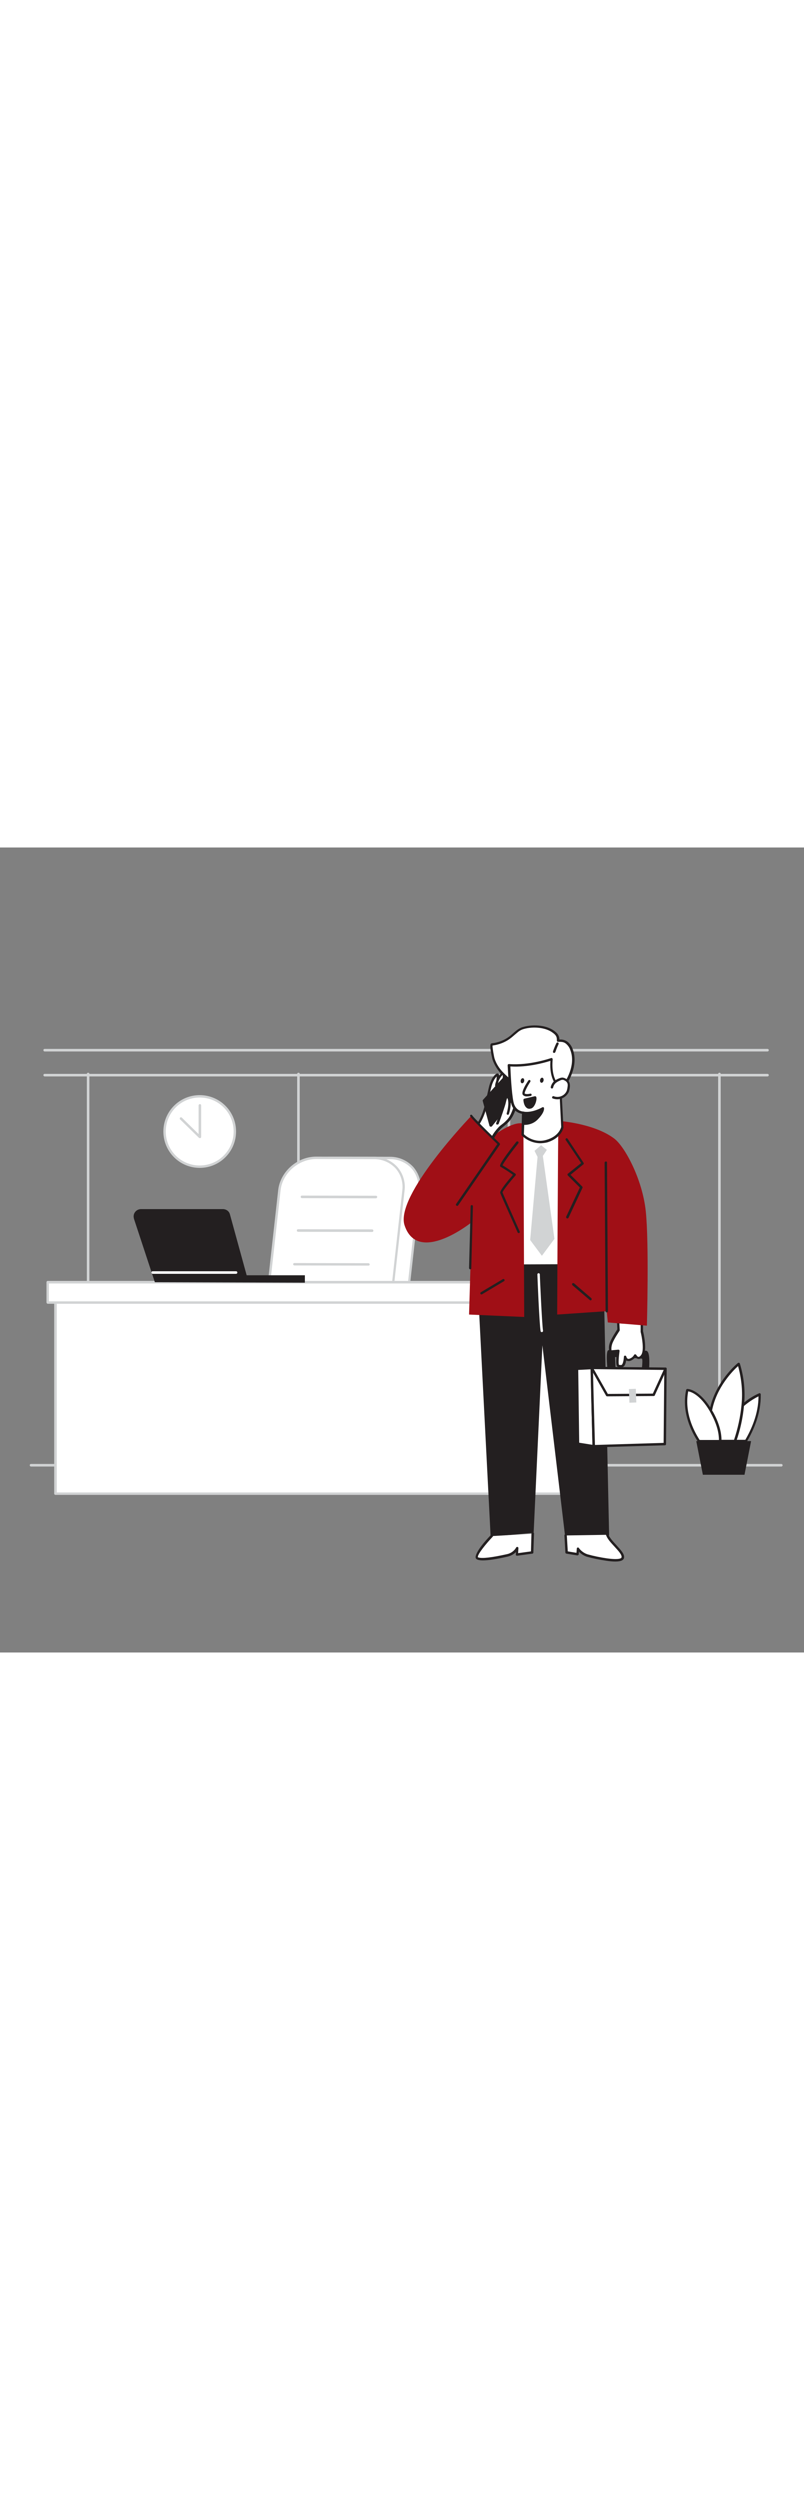 <svg version="1.1" id="Layer_1" xmlns="http://www.w3.org/2000/svg" xmlns:xlink="http://www.w3.org/1999/xlink" x="0px" y="0px" viewBox="0 0 500 500" style="width: 161px;" xml:space="preserve" data-imageid="businessman-66" imageName="Businessman" class="illustrations_image">
<rect x="0" y="0" width="500" height="500" fill="#808080" stroke="none"/>
<style type="text/css">
	.st0_businessman-66{fill:#D1D3D4;}
	.st1_businessman-66{fill:none;}
	.st2_businessman-66{fill:#FFFFFF;}
	.st3_businessman-66{fill:#231F20;}
	.st4_businessman-66{fill:#68E1FD;}
</style>
<g id="background_businessman-66">
	<g id="background-2_businessman-66">
		<path class="st0_businessman-66" d="M54.8,383.2c-0.4,0-0.8-0.3-0.8-0.8V140.7c0-0.4,0.3-0.8,0.8-0.8s0.8,0.3,0.8,0.8v241.7&#10;&#9;&#9;&#9;C55.5,382.8,55.2,383.2,54.8,383.2z"/>
		<path class="st0_businessman-66" d="M185.6,383.2c-0.4,0-0.7-0.3-0.8-0.8V140.7c0-0.4,0.3-0.8,0.8-0.8s0.8,0.3,0.8,0.8v241.7&#10;&#9;&#9;&#9;C186.4,382.8,186.1,383.2,185.6,383.2z"/>
		<path class="st0_businessman-66" d="M316.5,383.2c-0.4,0-0.7-0.3-0.8-0.8V140.7c0-0.4,0.3-0.8,0.8-0.8s0.8,0.3,0.8,0.8v241.7&#10;&#9;&#9;&#9;C317.3,382.8,316.9,383.2,316.5,383.2z"/>
		<path class="st0_businessman-66" d="M447.4,383.2c-0.4,0-0.8-0.3-0.8-0.8V140.7c0-0.4,0.3-0.8,0.8-0.8s0.8,0.3,0.8,0.8v241.7&#10;&#9;&#9;&#9;C448.2,382.8,447.8,383.2,447.4,383.2z"/>
		<path class="st0_businessman-66" d="M477.3,142.2H27.8c-0.4,0-0.8-0.3-0.8-0.8s0.3-0.8,0.8-0.8h449.5c0.4,0,0.8,0.3,0.8,0.8&#10;&#9;&#9;&#9;S477.7,142.2,477.3,142.2z"/>
		<path class="st0_businessman-66" d="M477.3,126.7H27.8c-0.4,0-0.8-0.3-0.8-0.8s0.3-0.8,0.8-0.8h449.5c0.4,0,0.8,0.3,0.8,0.8&#10;&#9;&#9;&#9;S477.7,126.7,477.3,126.7z"/>
		<line class="st1_businessman-66" x1="485.9" y1="383.7" x2="19.3" y2="383.7"/>
		<path class="st0_businessman-66" d="M485.9,384.5H19.3c-0.4,0-0.8-0.3-0.8-0.8s0.3-0.8,0.8-0.8h466.6c0.4,0,0.8,0.3,0.8,0.8&#10;&#9;&#9;&#9;S486.3,384.5,485.9,384.5z"/>
	</g>
	<g id="clock_businessman-66">
		<circle class="st2_businessman-66" cx="124.2" cy="176.4" r="21.9"/>
		<path class="st0_businessman-66" d="M124.2,199c-12.5,0-22.6-10.1-22.6-22.6s10.1-22.6,22.6-22.6c12.5,0,22.6,10.1,22.6,22.6c0,0,0,0,0,0&#10;&#9;&#9;&#9;C146.8,188.9,136.7,199,124.2,199z M124.2,155.3c-11.7,0-21.1,9.4-21.1,21.1c0,11.7,9.4,21.1,21.1,21.1s21.1-9.4,21.1-21.1&#10;&#9;&#9;&#9;c0,0,0,0,0,0C145.3,164.7,135.9,155.3,124.2,155.3L124.2,155.3z"/>
		<polyline class="st2_businessman-66" points="112.5,168.3 124.2,179.7 124.2,160.1 &#9;&#9;"/>
		<path class="st0_businessman-66" d="M124.2,180.5c-0.2,0-0.4-0.1-0.5-0.2L112,168.9c-0.3-0.3-0.3-0.8,0-1.1c0.3-0.3,0.8-0.3,1.1,0l10.4,10.2&#10;&#9;&#9;&#9;v-17.8c0-0.4,0.3-0.8,0.8-0.8s0.8,0.3,0.8,0.8v19.6c0,0.3-0.2,0.6-0.5,0.7C124.4,180.5,124.3,180.5,124.2,180.5z"/>
	</g>
</g>
<g id="office_chair_businessman-66">
	<path class="st2_businessman-66" d="M242.4,192.8l-35.8-0.1c-11.4,0-21.7,9-23,20.1l-12,107.5l77.2,0.1l12-107.5&#10;&#9;&#9;C262.1,201.9,253.8,192.8,242.4,192.8z"/>
	<path class="st0_businessman-66" d="M248.9,321.2L248.9,321.2l-77.2-0.1c-0.2,0-0.4-0.1-0.6-0.2c-0.1-0.2-0.2-0.4-0.2-0.6l12-107.5&#10;&#9;&#9;c1.2-11.5,11.9-20.8,23.6-20.8l0,0l35.8,0.1c5.6-0.1,10.9,2.2,14.7,6.3c3.5,4,5.2,9.4,4.5,14.7l-12,107.5&#10;&#9;&#9;C249.5,320.9,249.2,321.2,248.9,321.2z M172.5,319.6l75.7,0.1l11.9-106.8c0.6-4.9-0.9-9.8-4.1-13.5c-3.5-3.8-8.4-5.9-13.6-5.8l0,0&#10;&#9;&#9;l-35.8-0.1l0,0c-11,0-21,8.7-22.2,19.4L172.5,319.6z"/>
	<path class="st2_businessman-66" d="M232.5,192.8l-35.8-0.1c-11.4,0-21.7,9-22.9,20.1l-12,107.5l77.2,0.1L251,213&#10;&#9;&#9;C252.2,201.9,244,192.8,232.5,192.8z"/>
	<path class="st0_businessman-66" d="M239,321.2L239,321.2l-77.2-0.1c-0.2,0-0.4-0.1-0.6-0.2c-0.1-0.2-0.2-0.4-0.2-0.6l12-107.5&#10;&#9;&#9;c1.3-11.5,11.9-20.8,23.6-20.8l0,0l35.8,0.1c5.6-0.1,10.9,2.2,14.7,6.3c3.5,4,5.2,9.4,4.5,14.7l-12,107.5&#10;&#9;&#9;C239.6,320.9,239.4,321.2,239,321.2z M162.6,319.6l75.7,0.1l11.9-106.8c0.6-4.9-0.9-9.8-4.1-13.5c-3.5-3.8-8.4-5.9-13.6-5.8l0,0&#10;&#9;&#9;l-35.8-0.1l0,0c-11,0-21,8.7-22.2,19.4L162.6,319.6z"/>
	<line class="st1_businessman-66" x1="233.8" y1="217.1" x2="187.8" y2="217"/>
	<path class="st0_businessman-66" d="M233.8,217.9L233.8,217.9l-46-0.1c-0.4,0-0.8-0.3-0.8-0.8s0.3-0.8,0.8-0.8l0,0l46,0.1c0.4,0,0.8,0.3,0.8,0.8&#10;&#9;&#9;C234.5,217.5,234.2,217.9,233.8,217.9C233.8,217.9,233.8,217.9,233.8,217.9z"/>
	<line class="st1_businessman-66" x1="231.4" y1="238" x2="185.5" y2="237.9"/>
	<path class="st0_businessman-66" d="M231.4,238.8L231.4,238.8l-46-0.1c-0.4,0-0.8-0.3-0.8-0.8s0.3-0.8,0.8-0.8l0,0l46,0.1c0.4,0,0.8,0.3,0.8,0.8&#10;&#9;&#9;S231.9,238.8,231.4,238.8L231.4,238.8z"/>
	<line class="st1_businessman-66" x1="229.1" y1="258.9" x2="183.1" y2="258.9"/>
	<path class="st0_businessman-66" d="M229.1,259.7L229.1,259.7l-46-0.1c-0.4,0-0.8-0.3-0.8-0.8c0-0.4,0.3-0.7,0.8-0.7l0,0l46,0.1&#10;&#9;&#9;c0.4,0,0.8,0.3,0.8,0.8S229.5,259.7,229.1,259.7z"/>
</g>
<g id="desk_businessman-66">
	<rect x="34.5" y="280.4" class="st2_businessman-66" width="328.9" height="121"/>
	<path class="st0_businessman-66" d="M363.4,402.1H34.5c-0.4,0-0.8-0.3-0.8-0.8v-121c0-0.4,0.3-0.7,0.8-0.8h328.9c0.4,0,0.8,0.3,0.8,0.8v121&#10;&#9;&#9;C364.2,401.8,363.8,402.1,363.4,402.1C363.4,402.1,363.4,402.1,363.4,402.1z M35.3,400.6h327.4V281.1H35.3L35.3,400.6z"/>
	<rect x="29.7" y="270" class="st2_businessman-66" width="343.1" height="12.6"/>
	<path class="st0_businessman-66" d="M372.8,283.4H29.7c-0.4,0-0.7-0.3-0.8-0.8V270c0-0.4,0.3-0.8,0.8-0.8h343.1c0.4,0,0.8,0.3,0.8,0.8v12.6&#10;&#9;&#9;C373.6,283.1,373.2,283.4,372.8,283.4z M30.4,281.9h341.6v-11.1H30.4L30.4,281.9z"/>
</g>
<g id="character_businessman-66">
	<polygon class="st3_businessman-66" points="297.1,256.1 305.9,427.6 331.1,425.2 336.9,300.3 351.9,426.8 378,426.9 374.4,254.4 &#9;"/>
	<path class="st3_businessman-66" d="M305.9,428.3c-0.2,0-0.4-0.1-0.5-0.2c-0.2-0.1-0.2-0.3-0.3-0.5l-8.8-171.4c0-0.2,0.1-0.4,0.2-0.6&#10;&#9;&#9;c0.1-0.1,0.3-0.2,0.5-0.2l77.3-1.8c0.4,0,0.8,0.3,0.8,0.7c0,0,0,0,0,0l3.7,172.6c0,0.2-0.1,0.4-0.2,0.5c-0.1,0.1-0.3,0.2-0.5,0.2&#10;&#9;&#9;l-26.1-0.2c-0.4,0-0.7-0.3-0.7-0.7l-14-117.5l-5.4,115.8c0,0.4-0.3,0.7-0.7,0.7l-25.1,2.4H305.9z M297.9,256.9l8.7,169.9l23.8-2.3&#10;&#9;&#9;l5.8-124.3c0-0.4,0.3-0.7,0.7-0.7c0.4,0,0.7,0.3,0.8,0.7l15,125.8l24.7,0.2l-3.6-171.1L297.9,256.9z"/>
	<path class="st3_businessman-66" d="M378.5,323.2c0,0-0.8-9.3,0.1-10.1s21.5,0.2,23.2,0.4s1.2,9.9,1.2,9.9l-3.1,0.1c0,0,0.8-6.2-0.3-6.6&#10;&#9;&#9;s-17.9-1-17.9-1l0.4,7.6L378.5,323.2z"/>
	<path class="st3_businessman-66" d="M400,324.2c-0.4,0-0.8-0.3-0.8-0.8c0,0,0-0.1,0-0.1c0.3-2.5,0.4-5.2,0.1-5.8c-1.4-0.2-10.6-0.7-16.8-1l0.3,6.8&#10;&#9;&#9;c0,0.4-0.3,0.8-0.7,0.8c0,0-0.1,0-0.1,0l-3.6-0.2c-0.4,0-0.7-0.3-0.7-0.7c-0.6-6.4-0.4-10.1,0.4-10.8c0.3-0.3,0.8-0.7,11.8-0.4&#10;&#9;&#9;c5.6,0.2,11.1,0.5,12,0.6c1.6,0.2,2.2,3.8,1.8,10.7c0,0.4-0.3,0.7-0.7,0.7L400,324.2L400,324.2z M381.8,315.1L381.8,315.1&#10;&#9;&#9;c2.8,0.1,16.9,0.7,18.1,1.1c0.4,0.1,1.6,0.5,0.9,6.5h1.5c0.2-4.1-0.1-7.8-0.7-8.5c-2.2-0.3-20.2-1-22.5-0.5c-0.3,1-0.2,5.1,0.1,8.8&#10;&#9;&#9;l2.1,0.1l-0.3-6.8c0-0.2,0.1-0.4,0.2-0.6C381.4,315.2,381.5,315.1,381.8,315.1L381.8,315.1z"/>
	<path class="st2_businessman-66" d="M309.7,259.8l47.9-0.2c0,0-1.7-83.5-3.9-85.6s-31,2.1-33.4,4.2S309.7,259.8,309.7,259.8z"/>
	<path class="st3_businessman-66" d="M309.7,260.5c-0.2,0-0.4-0.1-0.6-0.2c-0.1-0.2-0.2-0.4-0.2-0.6c1.9-18.7,8.4-80,10.8-82.1&#10;&#9;&#9;c1.7-1.4,11.6-3.1,17.2-3.9c5.8-0.8,15.7-1.8,17.2-0.3c2.2,2.2,3.7,66.5,4.1,86.1c0,0.2-0.1,0.4-0.2,0.5c-0.1,0.1-0.3,0.2-0.5,0.2&#10;&#9;&#9;L309.7,260.5L309.7,260.5z M350,174.1c-7.8,0-27.2,2.8-29.3,4.6c-1.7,2.4-7,49-10.2,80.3l46.3-0.2c-0.7-32.6-2.2-81.2-3.6-84.4&#10;&#9;&#9;C352.1,174.1,351,174,350,174.1z"/>
	<path class="st2_businessman-66" d="M384.7,299.7c0,0-3.8,5.4-4.7,8.5c-0.6,1.6-0.7,3.3-0.2,4.9l4.8-0.4c0,0-1.4,9.3,0.1,9.4s3.8,1.4,4.1-5.8&#10;&#9;&#9;c0,0,0.5,2.8,3,1.9c1.4-0.4,2.6-1.4,3.3-2.7c0,0,1.9,3.7,4.4,0s-0.3-14.8-0.3-14.8v-5.2l-14.7-0.7L384.7,299.7z"/>
	<path class="st3_businessman-66" d="M386.1,322.9c-0.3,0-0.7,0-1-0.1l-0.5-0.1c-0.3,0-0.6-0.2-0.8-0.4c-1-1.2-0.5-6.1-0.1-8.9l-3.9,0.3&#10;&#9;&#9;c-0.3,0-0.6-0.2-0.8-0.5c-0.5-1.8-0.4-3.7,0.2-5.4c0.9-2.8,4-7.4,4.7-8.5l-0.2-4.7c0-0.4,0.3-0.8,0.7-0.8c0,0,0.1,0,0.1,0l14.7,0.7&#10;&#9;&#9;c0.4,0,0.7,0.4,0.7,0.8v5.1c0.3,1.2,2.7,11.5,0.2,15.3c-0.9,1.4-1.9,2-3,2c-0.8-0.1-1.5-0.5-2-1c-0.8,0.9-1.9,1.7-3,2.1&#10;&#9;&#9;c-0.8,0.3-1.7,0.3-2.5-0.1l-0.2-0.1c-0.3,1.9-0.8,3.2-1.6,3.8C387.2,322.8,386.7,323,386.1,322.9z M384.9,321.3l0.4,0.1&#10;&#9;&#9;c0.7,0.1,1.1,0.1,1.4-0.1s1.1-1.6,1.3-5c0-0.4,0.3-0.7,0.7-0.7c0.4,0,0.7,0.2,0.8,0.6c0.1,0.5,0.4,1,0.8,1.3c0.4,0.2,0.8,0.2,1.2,0&#10;&#9;&#9;c1.2-0.4,2.2-1.2,2.8-2.3c0.1-0.3,0.4-0.4,0.7-0.4c0.3,0,0.6,0.1,0.7,0.4c0.2,0.3,0.8,1.2,1.4,1.2s1.3-0.7,1.7-1.3&#10;&#9;&#9;c1.9-2.8,0.4-11.2-0.4-14.2c0-0.1,0-0.1,0-0.2v-4.5l-13.2-0.6l0.2,4.1c0,0.2,0,0.3-0.1,0.5c0,0-3.7,5.4-4.6,8.2&#10;&#9;&#9;c-0.4,1.2-0.6,2.6-0.4,3.9l4.2-0.4c0.2,0,0.4,0.1,0.6,0.2c0.2,0.2,0.2,0.4,0.2,0.6C384.8,316.2,384.5,320.4,384.9,321.3z"/>
	<path class="st4_businessman-66 targetColor" d="M347.3,169.8c-0.3,0.8-0.8,120.3-0.8,120.3l30.8-2.1l0.7,7l24.3,2c0,0,1.4-51.2-0.7-71.1s-13-40.1-19.6-45.1&#10;&#9;&#9;C369.3,171.2,347.3,169.8,347.3,169.8z" style="fill: rgb(160, 15, 22);"/>
	<path class="st4_businessman-66 targetColor" d="M325.5,171.5l0.5,120.1l-34.3-1.5l1.7-57.4c0,0-33.5,27-41.8,2c-6.2-18.5,41.6-68.1,41.6-68.1l13.8,12.3&#10;&#9;&#9;C307,178.9,318.9,169.7,325.5,171.5z" style="fill: rgb(160, 15, 22);"/>
	<polygon class="st0_businessman-66" points="332.4,188.4 334.3,192.2 329.7,243.8 337,253.6 344.8,243.1 337.6,191.6 340.1,187.8 336.5,184.9 &#9;"/>
	<path class="st2_businessman-66" d="M306.4,179.9c1.2-2.1,2.6-4,4.3-5.8c1.8-1.7,3.9-3.1,5.5-5c1.1-1.3,1.9-2.7,2.5-4.3c2.3-5.2,3.1-11,2.3-16.6&#10;&#9;&#9;c-0.3-2.6-2.5-11.4-6.4-6.6c-0.8,1-1.4,2.2-1.7,3.4c0.3-1.4,0.4-2.8,0.3-4.2c0-0.3-0.1-0.7-0.4-0.8s-0.6,0.1-0.9,0.3&#10;&#9;&#9;c-2,2-3.3,4.5-3.7,7.2c0.7-1.9,1-4,1.1-6c0-2.4-2.7,1.6-3,2.1c-0.9,1.7-1.5,3.4-1.9,5.3c-1.9,7.6-2.7,15.3-7,22.1"/>
	<path class="st3_businessman-66" d="M306.4,180.6c-0.1,0-0.3,0-0.4-0.1c-0.3-0.2-0.4-0.7-0.2-1c1.2-2.2,2.7-4.1,4.4-5.9c0.7-0.7,1.5-1.3,2.3-1.9&#10;&#9;&#9;c1.2-0.9,2.2-1.9,3.2-3c1-1.2,1.8-2.6,2.4-4.1c2.2-5.1,3-10.7,2.3-16.2c-0.4-2.7-1.7-6.9-3.2-7.3c-0.6-0.2-1.4,0.5-1.8,1.1&#10;&#9;&#9;c-0.7,0.9-1.3,2-1.6,3.1c-0.1,0.4-0.5,0.6-0.9,0.5c-0.3-0.1-0.6-0.5-0.5-0.8c0.2-1.3,0.3-2.6,0.3-3.9c-1.2,1.2-2.1,2.6-2.7,4.2&#10;&#9;&#9;c-0.2,0.9-0.4,1.8-0.7,2.7c-0.1,0.4-0.5,0.6-0.9,0.5c-0.4-0.1-0.6-0.5-0.5-0.8c0.1-0.9,0.4-1.9,0.7-2.7c0.2-0.9,0.3-1.8,0.3-2.8&#10;&#9;&#9;c-0.6,0.6-1.1,1.3-1.6,2.1c-0.9,1.6-1.5,3.3-1.9,5.1c-0.4,1.6-0.8,3.3-1.1,4.9c-1.3,5.9-2.6,12-6,17.4c-0.2,0.3-0.7,0.4-1,0.2&#10;&#9;&#9;c-0.3-0.2-0.4-0.7-0.2-1c3.3-5.2,4.5-10.9,5.8-16.9c0.4-1.6,0.7-3.3,1.1-4.9c0.4-1.9,1.1-3.7,2-5.5c0,0,2.1-3.6,3.6-3.2&#10;&#9;&#9;c0.4,0.1,0.8,0.4,0.8,1.3c0.4-0.6,0.9-1.1,1.4-1.6c0.4-0.5,1.1-0.7,1.7-0.5c0.5,0.3,0.9,0.8,0.8,1.4c0,0.1,0,0.3,0,0.4l0.1-0.1&#10;&#9;&#9;c1.1-1.4,2.3-1.9,3.4-1.6c3.2,0.9,4.3,8.5,4.3,8.5c0.8,5.8,0,11.7-2.4,17c-0.7,1.6-1.6,3.1-2.7,4.5c-1,1.2-2.2,2.2-3.4,3.2&#10;&#9;&#9;c-0.7,0.6-1.5,1.2-2.2,1.9c-1.6,1.7-3,3.6-4.1,5.6C306.9,180.5,306.7,180.6,306.4,180.6z"/>
	<path class="st3_businessman-66" d="M321,153c-0.2,0.3-15.9,19.7-15.9,19.7l-4.2-15.5l16-17.8L321,153z"/>
	<path class="st3_businessman-66" d="M305.2,173.4H305c-0.3-0.1-0.5-0.3-0.6-0.5l-4.2-15.5c-0.1-0.2,0-0.5,0.2-0.7l16-17.7c0.2-0.2,0.5-0.3,0.7-0.2&#10;&#9;&#9;c0.3,0.1,0.5,0.3,0.6,0.5l4.2,13.5c0.1,0.2,0,0.5-0.1,0.7c-0.2,0.3-15.2,18.9-15.9,19.7C305.6,173.4,305.4,173.5,305.2,173.4z&#10;&#9;&#9; M301.8,157.4l3.8,13.7l14.7-18.2l-3.7-11.9L301.8,157.4z"/>
	<path class="st2_businessman-66" d="M321.4,114.3c-1.7,1.4-3.4,3.1-5.1,4.2c-3.1,2.1-6.7,3.4-10.4,3.8c-1,0.1,0.8,8.4,1.1,9.2&#10;&#9;&#9;c1.1,3.1,2.7,5.9,5,8.3c2,2.1,4.2,4,6.4,5.9c2.8,2.4,7.2,2.7,10.7,3.2c3.1,0.4,6.4,1.2,9.5,1.4s6.8,0.4,9.6-0.8&#10;&#9;&#9;c3.6-1.6,5.8-6.3,7-9.8c1.5-4.4,2-9.4,0.3-13.9c-0.6-1.7-1.6-3.2-3-4.4c-1.7-1.4-3.4-1.2-5.4-1.2c0.2-2.5-0.6-3.8-2.8-5.4&#10;&#9;&#9;c-5-3.8-13.7-4.2-19.6-2.2C323.5,112.8,322.4,113.4,321.4,114.3z"/>
	<path class="st3_businessman-66" d="M342.2,151c-1,0-2.1,0-3-0.1h-0.7c-2-0.1-4-0.4-6-0.8c-1.2-0.2-2.4-0.4-3.5-0.6l-0.8-0.1&#10;&#9;&#9;c-3.3-0.4-7.5-0.9-10.3-3.2c-2.3-1.8-4.5-3.8-6.5-5.9c-2.3-2.5-4-5.4-5.1-8.5c0-0.1-2.1-8.3-1.1-9.8c0.2-0.2,0.4-0.4,0.7-0.4&#10;&#9;&#9;c3.6-0.4,7.1-1.6,10.1-3.7c1.1-0.7,2.1-1.6,3-2.4c0.6-0.6,1.3-1.1,2-1.7c1.1-0.9,2.3-1.6,3.6-2.1c5.8-1.9,14.8-1.8,20.2,2.3&#10;&#9;&#9;c1.9,1.4,3,2.8,3.1,5.3c1.8-0.2,3.6,0.3,5.1,1.4c1.5,1.2,2.6,2.9,3.2,4.7c2,5.3,1,10.8-0.3,14.4c-1.9,5.5-4.4,8.9-7.4,10.2&#10;&#9;&#9;C346.5,150.8,344.4,151.1,342.2,151z M306.3,123c-0.1,1.5,1,7.4,1.3,8.2c1,3,2.7,5.7,4.8,8c2,2.1,4.1,4,6.4,5.8&#10;&#9;&#9;c2.5,2,6.2,2.5,9.5,2.9l0.8,0.1c1.2,0.1,2.4,0.4,3.6,0.6c1.9,0.4,3.9,0.6,5.8,0.8h0.7c2.7,0.1,6.1,0.3,8.6-0.8&#10;&#9;&#9;c2.6-1.1,4.8-4.3,6.6-9.3c1.2-3.4,2.2-8.5,0.3-13.4c-0.5-1.6-1.5-3-2.8-4.1c-1.4-1.1-2.7-1.1-4.4-1.1H347c-0.2,0-0.4-0.1-0.5-0.2&#10;&#9;&#9;c-0.1-0.1-0.2-0.3-0.2-0.6c0.1-2.1-0.4-3.3-2.5-4.8c-4.8-3.7-13.4-4-18.9-2.1c-1.1,0.4-2.2,1.1-3.1,1.9l0,0&#10;&#9;&#9;c-0.6,0.5-1.3,1.1-1.9,1.6c-1,0.9-2.1,1.8-3.2,2.6C313.6,121.2,310.1,122.5,306.3,123z M321.3,114.3L321.3,114.3z"/>
	<path class="st2_businessman-66" d="M325.4,164.7l-0.3,13.7c0,0,6.3,6.5,15,3.9s9.7-8.7,9.7-8.7l-1.3-24.8c0,0-6.7-3.2-5.4-17.4&#10;&#9;&#9;c0,0-13.4,4.8-26.6,3.8c0,0,0.6,16,2,22.8S325.4,164.7,325.4,164.7z"/>
	<path class="st3_businessman-66" d="M335.9,183.7c-4.3-0.1-8.3-1.8-11.4-4.8c-0.1-0.1-0.2-0.3-0.2-0.5l0.3-13c-1.7-0.3-5.8-1.5-6.9-7.2&#10;&#9;&#9;c-1.4-6.8-1.9-22.3-2-22.9c0-0.2,0.1-0.4,0.2-0.6c0.2-0.1,0.4-0.2,0.6-0.2c12.9,1,26.1-3.7,26.2-3.7c0.2-0.1,0.5-0.1,0.7,0.1&#10;&#9;&#9;c0.2,0.2,0.3,0.4,0.3,0.7c-1.2,13.5,5,16.7,5,16.7c0.2,0.1,0.4,0.4,0.4,0.6l1.3,24.8c0,0.1,0,0.1,0,0.2c0,0.3-1.2,6.6-10.2,9.3&#10;&#9;&#9;C338.8,183.5,337.3,183.7,335.9,183.7z M325.8,178.1c1.1,1.1,6.7,5.7,14,3.5c7.7-2.2,9-7.4,9.2-8l-1.2-24.3c-1.5-1-6.3-5-5.5-16.8&#10;&#9;&#9;c-3.4,1.1-14.2,4.2-24.9,3.5c0.1,3.4,0.7,16.1,1.9,21.9c1.2,6.1,6.2,6.1,6.2,6.1c0.4,0,0.8,0.3,0.8,0.7c0,0,0,0,0,0L325.8,178.1z"/>
	<path class="st2_businessman-66" d="M343.3,148.7c0.2-1.2,0.9-2.3,1.8-3.2c0.9-0.7,1.9-1.3,3-1.7c0.6-0.3,1.2-0.4,1.8-0.4c0.4,0,0.9,0.2,1.3,0.4&#10;&#9;&#9;c1,0.4,1.8,1.2,2.2,2.1c0.3,0.8,0.4,1.7,0.2,2.5c-0.1,0.9-0.2,1.8-0.5,2.7c-1.4,3.6-5.4,5.4-9,4.1c0,0,0,0,0,0"/>
	<path class="st3_businessman-66" d="M346.6,156.4c-1,0-1.9-0.2-2.8-0.5c-0.4-0.1-0.6-0.6-0.4-1s0.6-0.6,1-0.4c3.2,1.2,6.8-0.3,8.1-3.5&#10;&#9;&#9;c0,0,0-0.1,0-0.1c0.3-0.8,0.4-1.7,0.5-2.5c0.1-0.7,0.1-1.5-0.2-2.1c-0.4-0.8-1.1-1.4-1.9-1.7c-0.3-0.2-0.6-0.3-1-0.3&#10;&#9;&#9;c-0.5,0-1,0.1-1.5,0.4c-1,0.4-2,0.9-2.8,1.6c-0.8,0.7-1.4,1.7-1.6,2.8c-0.1,0.4-0.5,0.7-0.9,0.6c-0.4-0.1-0.7-0.5-0.6-0.9&#10;&#9;&#9;c0.3-1.4,1-2.6,2-3.6c1-0.8,2.1-1.4,3.2-1.8c0.7-0.3,1.4-0.5,2.2-0.5c0.5,0.1,1.1,0.2,1.6,0.5c1.1,0.5,2.1,1.4,2.6,2.5&#10;&#9;&#9;c0.3,0.9,0.4,1.9,0.3,2.9c-0.1,1-0.3,2-0.6,2.9C352.6,154.4,349.7,156.4,346.6,156.4L346.6,156.4z"/>
	<path class="st3_businessman-66" d="M325.5,171.5c3.3,0.2,6.5-1,8.9-3.4c3.7-3.9,3.3-6.1,3.3-6.1s-6.1,3.7-11.9,2.8L325.5,171.5z"/>
	<path class="st3_businessman-66" d="M326.2,172.3c-0.3,0-0.5,0-0.8,0c-0.4,0-0.7-0.4-0.7-0.8l0.2-6.6c0-0.2,0.1-0.4,0.3-0.6&#10;&#9;&#9;c0.2-0.1,0.4-0.2,0.6-0.2c5.5,0.8,11.4-2.7,11.4-2.7c0.2-0.1,0.5-0.2,0.7-0.1c0.2,0.1,0.4,0.3,0.4,0.5c0.1,0.3,0.4,2.6-3.5,6.7&#10;&#9;&#9;C332.6,171,329.5,172.3,326.2,172.3z M326.5,165.8l-0.2,5c2.8,0,5.6-1.1,7.6-3.1c1.2-1.2,2.2-2.6,2.8-4.2&#10;&#9;&#9;C333.5,165.1,330,165.9,326.5,165.8z"/>
	<path class="st2_businessman-66" d="M329.1,145.1c0,0-4.5,6.9-3.4,8.1s4.2,0.4,4.2,0.4"/>
	<path class="st3_businessman-66" d="M327.8,154.6c-1,0.1-1.9-0.2-2.6-0.9c-1.2-1.3,1.1-5.7,3.4-9c0.2-0.3,0.7-0.4,1-0.2s0.4,0.7,0.2,1l0,0&#10;&#9;&#9;c-2.1,3.2-3.7,6.6-3.5,7.3c0.5,0.5,2.3,0.4,3.4,0.1c0.4-0.1,0.8,0.1,0.9,0.5c0.1,0.4-0.1,0.8-0.5,0.9c0,0,0,0,0,0&#10;&#9;&#9;C329.3,154.5,328.5,154.6,327.8,154.6z"/>
	<ellipse transform="matrix(0.201 -0.98 0.98 0.201 127.315 445.712)" class="st3_businessman-66" cx="337" cy="144.8" rx="1.6" ry="1.1"/>
	<ellipse transform="matrix(0.201 -0.98 0.98 0.201 117.497 434.129)" class="st3_businessman-66" cx="324.9" cy="145" rx="1.6" ry="1.1"/>
	<path class="st3_businessman-66" d="M332.8,155.2l-6.5,1.5c0,0,0.2,5.2,3.4,4.8C332.1,161.2,333.3,156,332.8,155.2z"/>
	<path class="st3_businessman-66" d="M329.3,162.3c-0.7,0-1.4-0.2-1.9-0.7c-1.7-1.4-1.9-4.4-1.9-4.8c0-0.4,0.2-0.7,0.6-0.8l6.5-1.5&#10;&#9;&#9;c0.3-0.1,0.6,0.1,0.8,0.3c0.6,0.9,0,3.3-0.6,4.6c-0.8,1.7-1.8,2.7-3,2.8L329.3,162.3z M327,157.4c0.1,1.1,0.5,2.2,1.3,3.1&#10;&#9;&#9;c0.3,0.3,0.8,0.4,1.2,0.3c0.6-0.2,1.2-0.6,1.5-1.2c0.6-1,1-2.2,1.1-3.4L327,157.4z"/>
	<path class="st2_businessman-66" d="M346.7,121.9c-0.8,1.6-1.4,3.3-2,5"/>
	<path class="st3_businessman-66" d="M344.6,127.6c-0.1,0-0.2,0-0.2,0c-0.4-0.1-0.6-0.5-0.5-0.9c0,0,0,0,0-0.1c0.6-1.7,1.3-3.4,2.1-5.1&#10;&#9;&#9;c0.2-0.4,0.6-0.5,1-0.4c0,0,0,0,0,0c0.4,0.2,0.5,0.6,0.4,1c-0.8,1.6-1.4,3.2-2,4.9C345.2,127.4,345,127.6,344.6,127.6z"/>
	<path class="st3_businessman-66" d="M284.3,222.6c-0.4,0-0.7-0.3-0.8-0.7c0-0.2,0-0.3,0.1-0.4l25.7-37.3c-2.5-2.4-14.3-13.7-16.8-17.1&#10;&#9;&#9;c-0.2-0.3-0.2-0.8,0.1-1c0,0,0,0,0,0c0.3-0.2,0.8-0.2,1,0.2c2.7,3.6,17,17.2,17.1,17.4c0.3,0.3,0.3,0.7,0.1,1l-26.1,37.9&#10;&#9;&#9;C284.8,222.5,284.5,222.6,284.3,222.6z"/>
	<path class="st2_businessman-66" d="M309.3,171.4c0,0,2.2-5.7,3.7-10.6s1.5-6.9,2.8-5.9s1.7,4.9,0,10.4"/>
	<path class="st3_businessman-66" d="M309.3,172.1c-0.1,0-0.2,0-0.3,0c-0.4-0.1-0.6-0.6-0.4-1c0,0,0,0,0,0c0-0.1,2.2-5.8,3.7-10.5&#10;&#9;&#9;c0.4-1.3,0.7-2.3,0.9-3.2c0.6-2.2,0.9-3.1,1.7-3.4c0.5-0.1,1,0,1.3,0.3c1.7,1.3,1.9,6,0.3,11.2c-0.1,0.4-0.5,0.6-0.9,0.5&#10;&#9;&#9;s-0.6-0.5-0.5-0.9c1.6-5.4,1-8.8,0.3-9.5c-0.3,0.7-0.5,1.5-0.7,2.3c-0.2,0.9-0.5,2-0.9,3.2c-1.5,4.8-3.7,10.6-3.7,10.6&#10;&#9;&#9;C309.9,172,309.6,172.1,309.3,172.1z"/>
	<polygon class="st2_businessman-66" points="368.1,323.3 358.8,323.7 359.5,370.4 369.2,371.9 &#9;"/>
	<path class="st3_businessman-66" d="M369.2,372.6h-0.1l-9.8-1.5c-0.4-0.1-0.6-0.4-0.6-0.7l-0.7-46.6c0-0.4,0.3-0.7,0.7-0.8l9.2-0.5&#10;&#9;&#9;c0.2,0,0.4,0.1,0.5,0.2c0.1,0.1,0.2,0.3,0.2,0.5l1.2,48.6C370,372.3,369.7,372.6,369.2,372.6C369.3,372.6,369.3,372.6,369.2,372.6&#10;&#9;&#9;L369.2,372.6z M360.2,369.7l8.2,1.3l-1.1-46.9l-7.7,0.4L360.2,369.7z"/>
	<path class="st2_businessman-66" d="M368.1,323.3c-0.2,0.6,1.2,48.6,1.2,48.6l44.2-1.3l0.4-46.8L368.1,323.3z"/>
	<path class="st3_businessman-66" d="M369.2,372.6c-0.2,0-0.4-0.1-0.5-0.2c-0.1-0.1-0.2-0.3-0.2-0.5c-1.4-48.1-1.2-48.7-1.1-48.9&#10;&#9;&#9;c0.1-0.3,0.4-0.5,0.7-0.5l0,0l45.8,0.5c0.4,0,0.7,0.3,0.7,0.8c0,0,0,0,0,0l-0.4,46.8c0,0.4-0.3,0.7-0.7,0.7L369.2,372.6&#10;&#9;&#9;L369.2,372.6z M368.8,324c0,4.4,0.7,29.6,1.2,47.1l42.7-1.3l0.4-45.3L368.8,324z"/>
	<path class="st3_businessman-66" d="M377.6,340.9c-0.3,0-0.5-0.1-0.7-0.4l-9.5-16.8c-0.2-0.4-0.1-0.8,0.3-1c0.4-0.2,0.8-0.1,1,0.3l9.3,16.4l28-0.2&#10;&#9;&#9;l7.2-15.7c0.2-0.4,0.6-0.5,1-0.4c0,0,0,0,0,0c0.4,0.2,0.5,0.6,0.4,1c0,0,0,0,0,0l-7.4,16.2c-0.1,0.3-0.4,0.4-0.7,0.4L377.6,340.9&#10;&#9;&#9;L377.6,340.9z"/>
	
		<rect x="391.4" y="336.4" transform="matrix(0.999 -3.664371e-02 3.664371e-02 0.999 -12.221 14.65)" class="st0_businessman-66" width="4.3" height="8.5"/>
	<path class="st2_businessman-66" d="M331.3,426.2L331,438l-9.5,1.3l0.3-4c-1.3,2.3-3.5,3.9-6.1,4.5c-4.3,1-15,3.3-18.5,2s8.7-14.1,8.7-14.1"/>
	<path class="st3_businessman-66" d="M300.3,442.8c-1.2,0-2.3-0.1-3.4-0.5c-0.6-0.2-1-0.6-1.1-1.2c-0.1-0.6-0.3-3.9,9.5-14.1c0.3-0.3,0.8-0.3,1.1,0&#10;&#9;&#9;c0.3,0.3,0.3,0.8,0,1.1c-4,4.2-9.6,11-9.2,12.7c0,0.1,0,0.1,0.1,0.1c2.3,0.9,8.7,0.1,18.1-2c2.3-0.5,4.4-2,5.6-4.1&#10;&#9;&#9;c0.2-0.4,0.6-0.5,1-0.3c0.3,0.1,0.4,0.4,0.4,0.7l-0.2,3.1l8-1.1l0.3-11.1c0-0.4,0.3-0.8,0.8-0.8s0.8,0.3,0.8,0.8l-0.4,11.8&#10;&#9;&#9;c0,0.4-0.3,0.7-0.6,0.7l-9.5,1.3c-0.2,0-0.4,0-0.6-0.2c-0.2-0.2-0.3-0.4-0.2-0.6l0.1-1.5c-1.4,1.4-3.1,2.3-5,2.8&#10;&#9;&#9;C308.9,442,303.7,442.8,300.3,442.8z"/>
	<path class="st2_businessman-66" d="M351.8,427.3l0.6,10.6l6.8,1.1l0.2-3.4c1.4,2,3.4,3.4,5.7,4.2c3.6,1.1,21.1,5,22.1,1.5s-7.6-9.1-9.6-14.4"/>
	<path class="st3_businessman-66" d="M382.7,443.5c-1.9,0-3.8-0.2-5.7-0.5c-4.1-0.6-8.1-1.4-12.1-2.5c-1.8-0.6-3.5-1.7-4.9-3.1l-0.1,1.6&#10;&#9;&#9;c0,0.2-0.1,0.4-0.3,0.5c-0.2,0.1-0.4,0.2-0.6,0.2l-6.8-1.1c-0.3-0.1-0.6-0.3-0.6-0.7l-0.6-10.6c0-0.4,0.3-0.8,0.7-0.8&#10;&#9;&#9;c0.4,0,0.8,0.3,0.8,0.7c0,0,0,0,0,0l0.6,10l5.4,0.9l0.2-2.6c0-0.3,0.2-0.6,0.5-0.7c0.3-0.1,0.6,0,0.8,0.3c1.3,1.8,3.2,3.2,5.3,3.9&#10;&#9;&#9;c3.9,1.1,7.9,1.9,11.9,2.5c8.6,1.2,9.3-0.3,9.3-0.5c0.5-1.5-1.9-4.1-4.2-6.6s-4.5-4.8-5.4-7.3c-0.2-0.4,0-0.8,0.4-1s0.8,0,1,0.4&#10;&#9;&#9;c0,0,0,0.1,0,0.1c0.8,2.2,3,4.5,5.1,6.8c2.8,3.1,5.3,5.7,4.6,8.1C387.7,442.4,386.7,443.5,382.7,443.5z"/>
	<path class="st3_businessman-66" d="M377.4,288.8c-0.4,0-0.7-0.3-0.8-0.7l-0.6-92.3c0-0.4,0.3-0.7,0.8-0.8l0,0c0.4,0,0.7,0.3,0.7,0.7c0,0,0,0,0,0&#10;&#9;&#9;l0.6,92.3C378.1,288.4,377.8,288.8,377.4,288.8C377.4,288.8,377.4,288.8,377.4,288.8L377.4,288.8z"/>
	<path class="st3_businessman-66" d="M322.6,239.5c-0.3,0-0.6-0.2-0.7-0.4c-0.4-1-10.4-23.2-10.8-24.5c-0.1-0.4-0.5-1.6,7.9-11.3&#10;&#9;&#9;c-2.4-1.7-4.8-3.3-7.4-4.8c-0.3-0.1-0.5-0.3-0.6-0.6c-0.1-0.4-0.5-1.7,10.1-15.1c0.3-0.3,0.7-0.4,1.1-0.1s0.4,0.7,0.1,1.1&#10;&#9;&#9;c-4.4,5.5-9,11.8-9.8,13.6c1.9,1,6.9,4.5,8,5.2c0.3,0.2,0.4,0.7,0.2,1c0,0,0,0-0.1,0.1c-3.7,4.2-7.8,9.4-8.1,10.5&#10;&#9;&#9;c0.6,1.7,7.9,18,10.7,24.3c0.2,0.4,0,0.8-0.4,1c0,0,0,0,0,0C322.8,239.5,322.7,239.5,322.6,239.5z"/>
	<path class="st3_businessman-66" d="M352.8,230.4c-0.1,0-0.2,0-0.3-0.1c-0.4-0.2-0.5-0.6-0.4-1l8.5-18.1l-7.5-7.5c-0.1-0.2-0.2-0.4-0.2-0.6&#10;&#9;&#9;c0-0.2,0.1-0.4,0.3-0.5l8.2-6.6l-9.6-14.3c-0.2-0.3-0.1-0.8,0.2-1c0.3-0.2,0.8-0.1,1,0.2l9.9,14.9c0.2,0.3,0.2,0.8-0.1,1l-8,6.5&#10;&#9;&#9;l7.3,7.3c0.2,0.2,0.3,0.6,0.1,0.9l-8.7,18.6C353.3,230.3,353.1,230.4,352.8,230.4z"/>
	<path class="st3_businessman-66" d="M299.4,277.6c-0.3,0-0.5-0.1-0.6-0.4c-0.2-0.3-0.1-0.8,0.3-1l13.6-8.1c0.3-0.2,0.8-0.1,1,0.3&#10;&#9;&#9;c0.2,0.4,0.1,0.8-0.3,1l-13.6,8.1C299.6,277.6,299.5,277.6,299.4,277.6z"/>
	<path class="st3_businessman-66" d="M367.3,281.3c-0.2,0-0.4-0.1-0.5-0.2l-10.8-9.2c-0.3-0.3-0.3-0.8-0.1-1.1s0.8-0.3,1.1-0.1l10.7,9.2&#10;&#9;&#9;c0.3,0.3,0.4,0.7,0.1,1.1C367.7,281.2,367.5,281.3,367.3,281.3L367.3,281.3z"/>
	<path class="st2_businessman-66" d="M336.9,301c-0.4,0-0.7-0.3-0.7-0.6c-0.8-4.4-2-34-2-35.2c0-0.4,0.3-0.8,0.7-0.8c0.4,0,0.8,0.3,0.8,0.7&#10;&#9;&#9;c0,0,0,0,0,0c0,0.3,1.3,30.7,2,35c0.1,0.4-0.2,0.8-0.6,0.9c0,0,0,0,0,0L336.9,301z"/>
	<path class="st3_businessman-66" d="M292.4,262L292.4,262c-0.4,0-0.7-0.4-0.7-0.8l1-38.4c0-0.4,0.3-0.7,0.7-0.7c0,0,0,0,0,0l0,0&#10;&#9;&#9;c0.4,0,0.7,0.3,0.7,0.8c0,0,0,0,0,0l-1,38.4C293.2,261.7,292.8,262,292.4,262z"/>
</g>
<g id="plant_businessman-66">
	<path class="st2_businessman-66" d="M461.9,346.7c3.2-2.8,6.7-5.2,10.6-6.9c0.3,11.3-4.3,21.8-8.5,28.9h-13.8"/>
	<path class="st3_businessman-66" d="M464,369.5h-13.9c-0.4,0-0.8-0.3-0.8-0.8s0.3-0.8,0.8-0.8h13.4c3.8-6.5,8.2-16.3,8.2-27&#10;&#9;&#9;c-3.4,1.7-6.5,3.8-9.4,6.3c-0.3,0.3-0.8,0.2-1.1-0.1s-0.2-0.8,0.1-1.1c3.2-2.9,6.9-5.3,10.8-7c0.2-0.1,0.5-0.1,0.7,0.1&#10;&#9;&#9;c0.2,0.1,0.3,0.4,0.3,0.6c0.3,11.7-4.5,22.4-8.6,29.3C464.5,369.3,464.3,369.5,464,369.5z"/>
	<path class="st2_businessman-66" d="M442.1,349.8c3.4-17.7,17.3-28.9,17.3-28.9c2.6,8.3,3.4,17.1,2.5,25.8c-0.7,7.5-2.3,14.9-4.8,22h-14.9"/>
	<path class="st3_businessman-66" d="M457.1,369.5h-14.9c-0.4,0-0.8-0.3-0.8-0.8s0.3-0.8,0.8-0.8h14.3c2.3-6.9,3.9-14.1,4.6-21.3&#10;&#9;&#9;c0.9-8.2,0.1-16.5-2.1-24.5c-3,2.7-13.4,13-16.2,27.7c-0.1,0.4-0.5,0.7-0.9,0.6s-0.7-0.5-0.6-0.9l0,0c3.4-17.8,17.4-29.2,17.6-29.3&#10;&#9;&#9;c0.3-0.3,0.8-0.2,1.1,0.1c0.1,0.1,0.1,0.1,0.1,0.2c2.6,8.4,3.5,17.3,2.6,26.1c-0.7,7.6-2.3,15-4.8,22.2&#10;&#9;&#9;C457.7,369.3,457.4,369.5,457.1,369.5z"/>
	<path class="st2_businessman-66" d="M434.7,368.7h13.2c0.1-3.9-0.8-9.8-5-17.5l-0.8-1.5c-7.6-12.9-14.6-12.8-14.6-12.8&#10;&#9;&#9;C424.5,350.6,430.7,362.7,434.7,368.7z"/>
	<path class="st3_businessman-66" d="M447.9,369.5h-13.2c-0.3,0-0.5-0.1-0.6-0.3c-4-6.1-10.4-18.4-7.4-32.3c0.1-0.3,0.4-0.6,0.7-0.6&#10;&#9;&#9;c0.3,0,7.5,0,15.3,13.1l0.9,1.5c4.4,8,5.2,14.1,5.1,17.9C448.6,369.2,448.3,369.5,447.9,369.5z M435.1,368h12&#10;&#9;&#9;c0-3.6-0.9-9.1-4.9-16.4l-0.8-1.5c-6-10.2-11.6-12-13.4-12.3C425.5,350.7,431.3,362.1,435.1,368z"/>
	<polygon class="st3_businessman-66" points="437.1,389.6 463,389.6 467.1,368.7 433,368.7 &#9;"/>
</g>
<g id="laptop_businessman-66">
	<path class="st3_businessman-66" d="M189.6,270.3v-4.6h-36.2L143,227.9c-0.5-2-2.3-3.3-4.4-3.3H87.7c-2.5,0-4.6,2-4.6,4.5c0,0.5,0.1,1,0.2,1.5&#10;&#9;&#9;L96.3,270L189.6,270.3z"/>
	<path class="st2_businessman-66" d="M146.7,264.8H95c-0.4,0-0.8-0.3-0.8-0.8s0.3-0.8,0.8-0.8h51.8c0.4,0,0.8,0.3,0.8,0.8S147.2,264.8,146.7,264.8&#10;&#9;&#9;L146.7,264.8z"/>
</g>
</svg>
